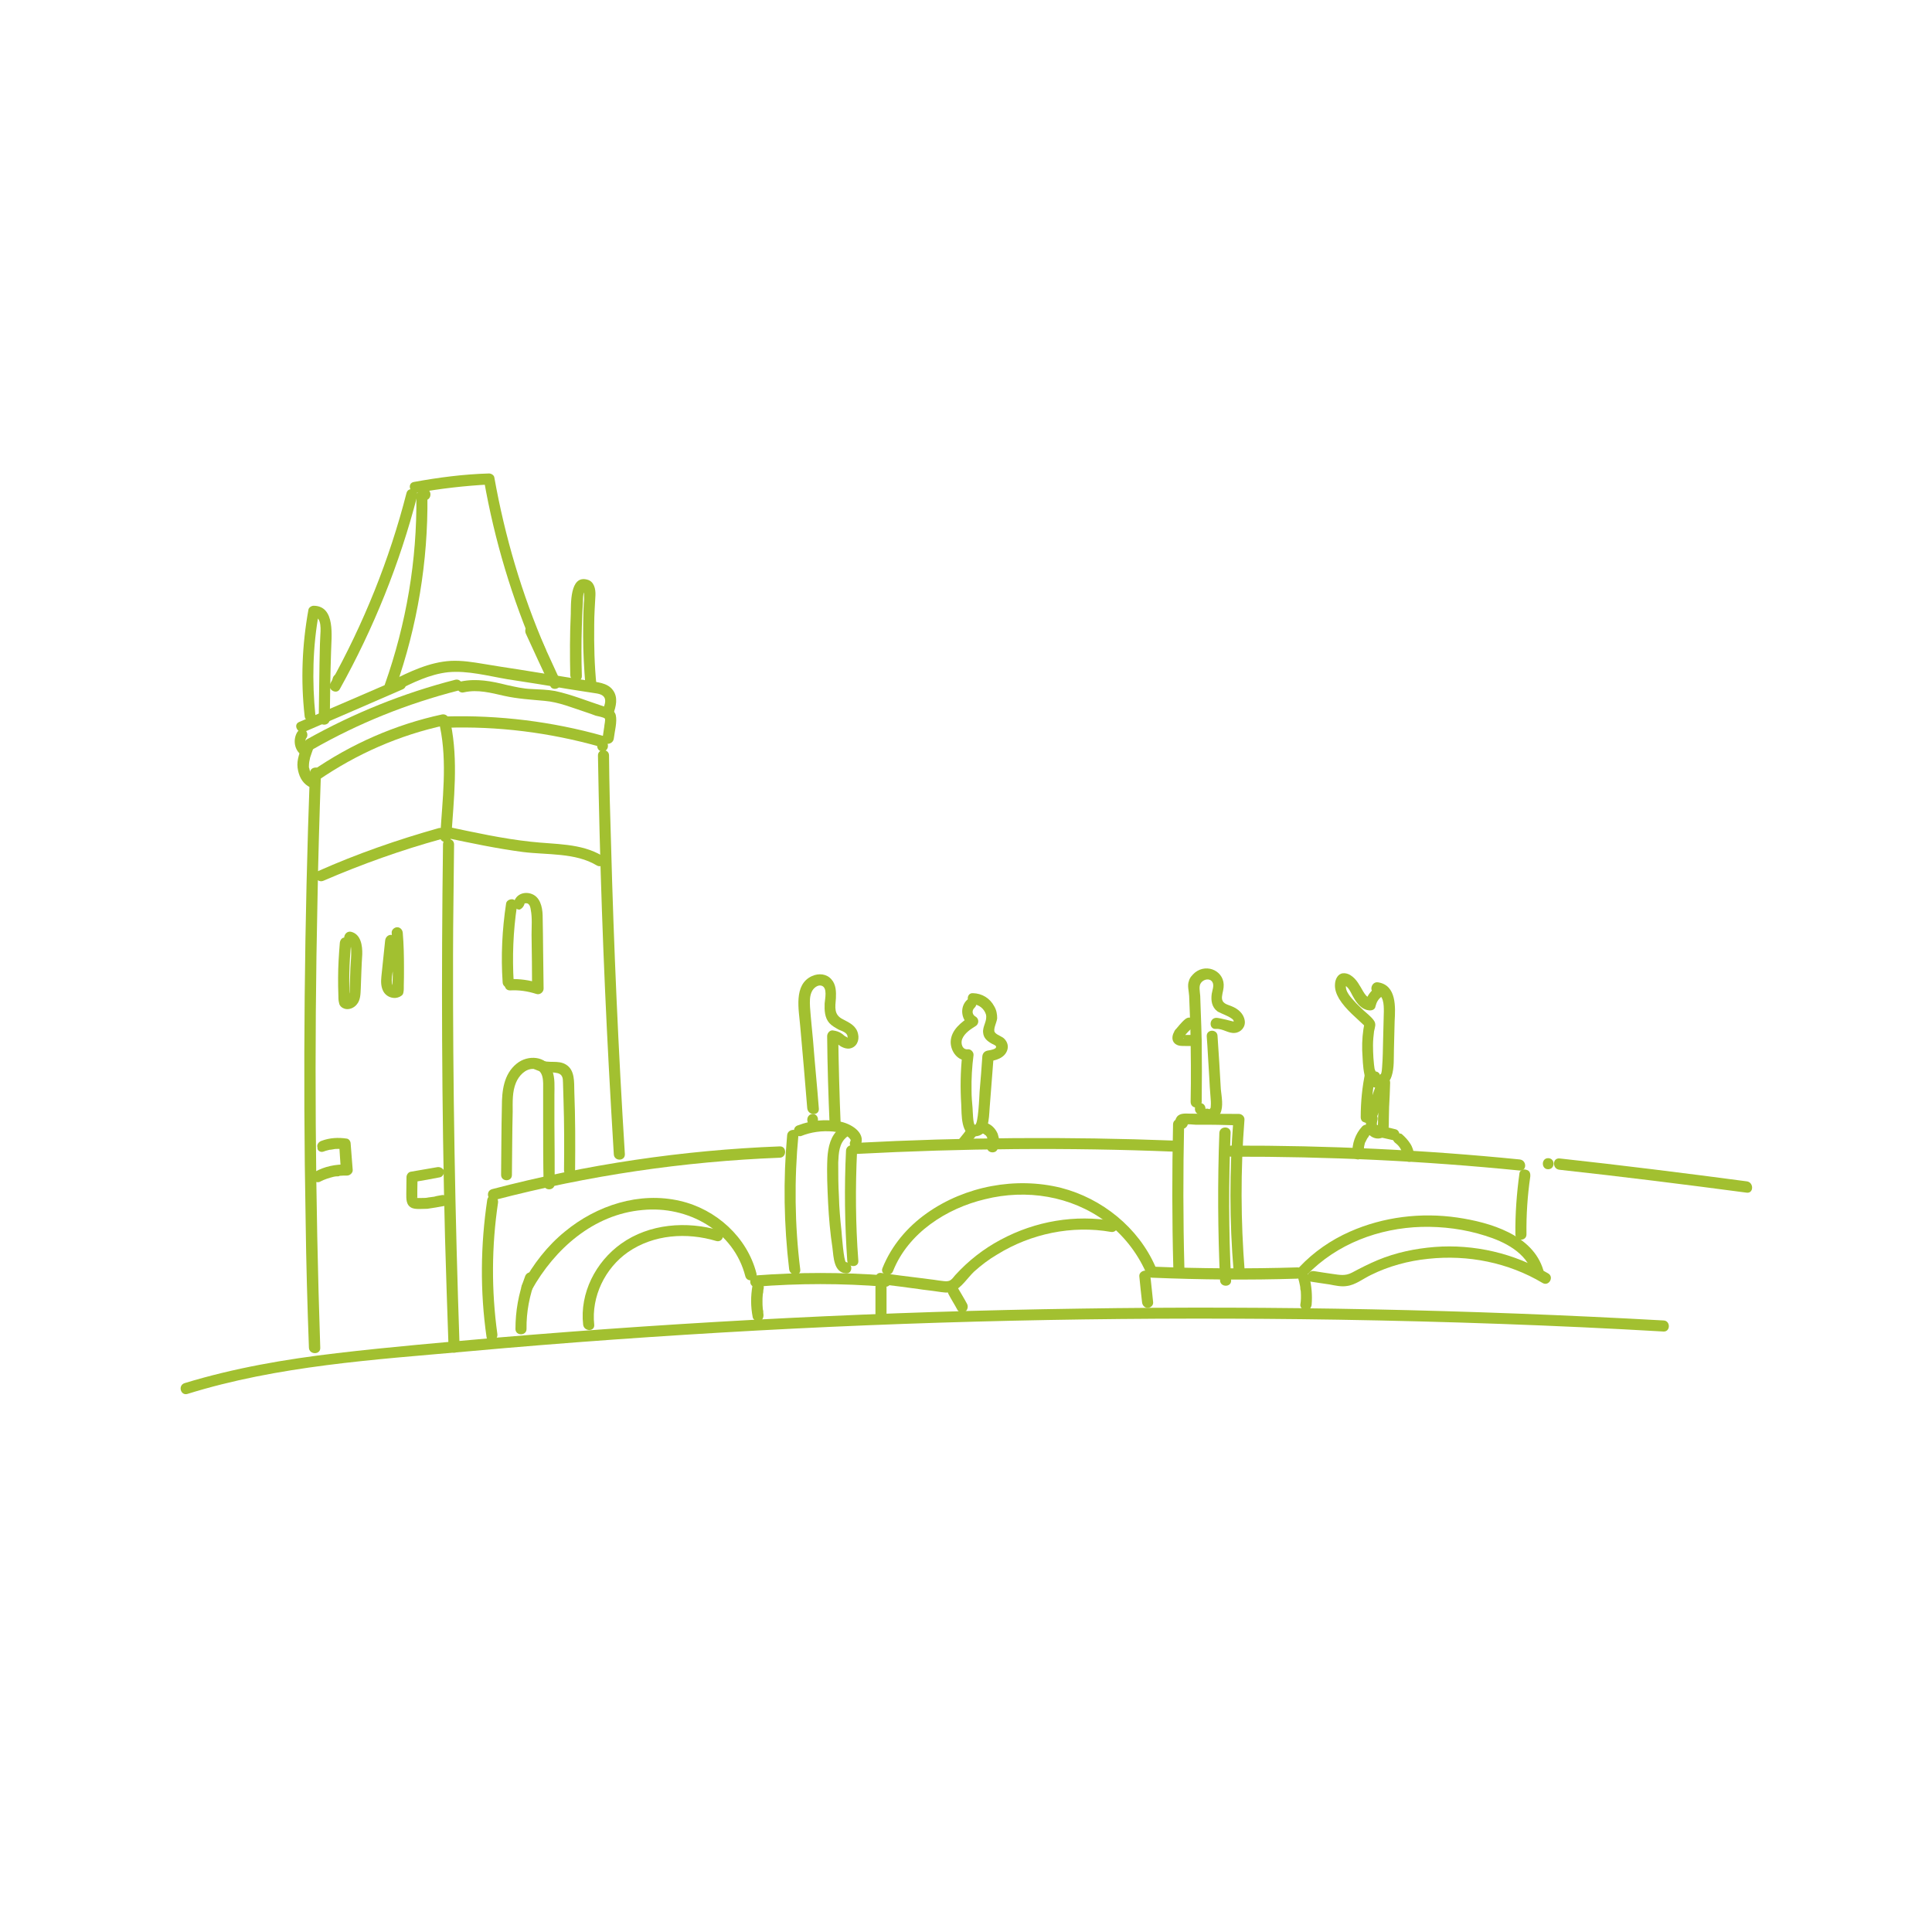 <svg xmlns="http://www.w3.org/2000/svg" xmlns:xlink="http://www.w3.org/1999/xlink" width="40" zoomAndPan="magnify" viewBox="0 0 30 30" height="40" preserveAspectRatio="xMidYMid meet" version="1.2"><defs><clipPath id="c14174b7ef"><path d="M 4 11 L 5 11 L 5 21.867 L 4 21.867 Z M 4 11 "/></clipPath><clipPath id="33970946d7"><path d="M 2.727 20 L 26 20 L 26 21.867 L 2.727 21.867 Z M 2.727 20 "/></clipPath><clipPath id="8d4bd94796"><path d="M 6 7.352 L 9 7.352 L 9 11 L 6 11 Z M 6 7.352 "/></clipPath><clipPath id="a3787cb83a"><path d="M 5 7.352 L 7 7.352 L 7 11 L 5 11 Z M 5 7.352 "/></clipPath><clipPath id="7084708e2b"><path d="M 6 7.352 L 7 7.352 L 7 8 L 6 8 Z M 6 7.352 "/></clipPath><clipPath id="9d6a015704"><path d="M 5 7.352 L 7 7.352 L 7 11 L 5 11 Z M 5 7.352 "/></clipPath><clipPath id="4e79c15f86"><path d="M 6 13 L 8 13 L 8 21.867 L 6 21.867 Z M 6 13 "/></clipPath><clipPath id="5380f3fdb9"><path d="M 24 17 L 27.402 17 L 27.402 19 L 24 19 Z M 24 17 "/></clipPath></defs><g id="3fac7ef142"><g clip-rule="nonzero" clip-path="url(#c14174b7ef)"><path style=" stroke:none;fill-rule:nonzero;fill:#a2c030;fill-opacity:1;" d="M 4.812 12 C 4.727 14.316 4.703 16.637 4.746 18.957 C 4.754 19.613 4.773 20.273 4.797 20.93 C 4.805 21.039 4.977 21.039 4.973 20.93 C 4.895 18.613 4.879 16.293 4.93 13.973 C 4.941 13.316 4.961 12.66 4.984 12 C 4.992 11.891 4.816 11.891 4.812 12 Z M 4.812 12 "/></g><g clip-rule="nonzero" clip-path="url(#33970946d7)"><path style=" stroke:none;fill-rule:nonzero;fill:#a2c030;fill-opacity:1;" d="M 2.91 21.645 C 4.316 21.207 5.809 21.113 7.266 20.984 C 8.766 20.848 10.266 20.742 11.762 20.66 C 14.766 20.496 17.773 20.445 20.777 20.492 C 22.465 20.52 24.152 20.578 25.832 20.676 C 25.941 20.68 25.941 20.508 25.832 20.504 C 22.816 20.336 19.793 20.273 16.773 20.32 C 13.75 20.363 10.73 20.516 7.723 20.77 C 6.895 20.844 6.059 20.914 5.23 21.012 C 4.434 21.105 3.637 21.242 2.867 21.477 C 2.758 21.512 2.805 21.676 2.91 21.645 Z M 2.91 21.645 "/></g><path style=" stroke:none;fill-rule:nonzero;fill:#a2c030;fill-opacity:1;" d="M 5.023 13.676 C 5.621 13.418 6.234 13.199 6.859 13.027 C 6.965 13 6.922 12.832 6.812 12.859 C 6.172 13.039 5.543 13.258 4.938 13.527 C 4.836 13.574 4.922 13.719 5.023 13.676 Z M 5.023 13.676 "/><path style=" stroke:none;fill-rule:nonzero;fill:#a2c030;fill-opacity:1;" d="M 6.898 13.004 C 7.305 13.09 7.711 13.176 8.121 13.23 C 8.496 13.277 8.934 13.238 9.266 13.438 C 9.363 13.496 9.449 13.344 9.352 13.289 C 9.02 13.09 8.617 13.113 8.242 13.07 C 7.805 13.023 7.367 12.926 6.941 12.836 C 6.836 12.816 6.793 12.984 6.898 13.004 Z M 6.898 13.004 "/><path style=" stroke:none;fill-rule:nonzero;fill:#a2c030;fill-opacity:1;" d="M 9.285 11.73 C 9.312 13.34 9.367 14.949 9.453 16.559 C 9.477 17.016 9.504 17.473 9.531 17.922 C 9.535 18.035 9.707 18.035 9.703 17.922 C 9.602 16.312 9.531 14.703 9.488 13.094 C 9.473 12.641 9.461 12.184 9.457 11.727 C 9.453 11.621 9.285 11.621 9.285 11.73 Z M 9.285 11.73 "/><path style=" stroke:none;fill-rule:nonzero;fill:#a2c030;fill-opacity:1;" d="M 4.934 12.121 C 5.535 11.707 6.203 11.414 6.91 11.262 C 7.023 11.238 6.973 11.074 6.863 11.094 C 6.141 11.25 5.453 11.551 4.844 11.973 C 4.754 12.035 4.844 12.184 4.934 12.121 Z M 4.934 12.121 "/><path style=" stroke:none;fill-rule:nonzero;fill:#a2c030;fill-opacity:1;" d="M 6.922 11.301 C 7.73 11.273 8.535 11.375 9.312 11.594 C 9.418 11.621 9.469 11.457 9.363 11.426 C 8.57 11.203 7.746 11.102 6.926 11.125 C 6.812 11.125 6.812 11.301 6.922 11.301 Z M 6.922 11.301 "/><path style=" stroke:none;fill-rule:nonzero;fill:#a2c030;fill-opacity:1;" d="M 9.355 11.668 C 9.469 11.668 9.469 11.496 9.355 11.496 C 9.246 11.496 9.246 11.668 9.355 11.668 Z M 9.355 11.668 "/><path style=" stroke:none;fill-rule:nonzero;fill:#a2c030;fill-opacity:1;" d="M 4.855 11.637 C 5.566 11.23 6.324 10.926 7.117 10.723 C 7.223 10.695 7.18 10.531 7.07 10.555 C 6.262 10.762 5.492 11.074 4.766 11.48 C 4.672 11.543 4.762 11.691 4.855 11.637 Z M 4.855 11.637 "/><path style=" stroke:none;fill-rule:nonzero;fill:#a2c030;fill-opacity:1;" d="M 7.207 10.75 C 7.418 10.703 7.621 10.758 7.828 10.805 C 8.039 10.852 8.242 10.863 8.457 10.883 C 8.68 10.902 8.891 10.992 9.098 11.059 C 9.152 11.078 9.203 11.094 9.25 11.113 C 9.281 11.121 9.371 11.137 9.391 11.156 C 9.406 11.176 9.383 11.254 9.383 11.285 C 9.371 11.348 9.367 11.406 9.355 11.469 C 9.344 11.578 9.516 11.578 9.531 11.469 C 9.543 11.363 9.586 11.211 9.562 11.105 C 9.539 11.016 9.453 10.996 9.375 10.969 C 9.125 10.887 8.875 10.785 8.621 10.73 C 8.496 10.707 8.379 10.707 8.254 10.699 C 8.121 10.695 7.996 10.664 7.871 10.637 C 7.637 10.578 7.402 10.531 7.156 10.582 C 7.051 10.613 7.098 10.781 7.207 10.75 Z M 7.207 10.75 "/><path style=" stroke:none;fill-rule:nonzero;fill:#a2c030;fill-opacity:1;" d="M 4.699 11.562 C 4.656 11.68 4.605 11.797 4.621 11.922 C 4.637 12.039 4.684 12.148 4.789 12.211 C 4.828 12.234 4.887 12.223 4.91 12.184 C 4.934 12.141 4.918 12.09 4.879 12.062 C 4.875 12.062 4.852 12.043 4.867 12.055 C 4.855 12.047 4.852 12.039 4.844 12.027 C 4.836 12.02 4.836 12.02 4.844 12.027 C 4.836 12.023 4.836 12.02 4.832 12.016 C 4.828 12.004 4.824 11.996 4.816 11.984 C 4.812 11.977 4.812 11.977 4.816 11.984 C 4.816 11.98 4.812 11.977 4.812 11.973 C 4.809 11.961 4.809 11.953 4.805 11.941 C 4.805 11.938 4.797 11.91 4.797 11.922 C 4.797 11.914 4.797 11.902 4.797 11.895 C 4.797 11.848 4.805 11.809 4.816 11.762 C 4.832 11.707 4.852 11.66 4.871 11.605 C 4.887 11.562 4.852 11.512 4.809 11.5 C 4.754 11.492 4.719 11.516 4.699 11.562 Z M 4.699 11.562 "/><g clip-rule="nonzero" clip-path="url(#8d4bd94796)"><path style=" stroke:none;fill-rule:nonzero;fill:#a2c030;fill-opacity:1;" d="M 8.473 10.078 C 8.102 9.223 7.84 8.332 7.676 7.414 C 7.672 7.379 7.629 7.352 7.594 7.352 C 7.199 7.363 6.812 7.414 6.426 7.484 C 6.316 7.504 6.363 7.672 6.477 7.652 C 6.844 7.586 7.219 7.543 7.598 7.523 C 7.57 7.504 7.543 7.48 7.516 7.461 C 7.68 8.395 7.953 9.301 8.328 10.164 C 8.367 10.27 8.516 10.18 8.473 10.078 Z M 8.473 10.078 "/></g><g clip-rule="nonzero" clip-path="url(#a3787cb83a)"><path style=" stroke:none;fill-rule:nonzero;fill:#a2c030;fill-opacity:1;" d="M 6.312 7.656 C 6.047 8.691 5.648 9.68 5.129 10.613 C 5.078 10.707 5.227 10.793 5.277 10.699 C 5.801 9.758 6.207 8.75 6.477 7.707 C 6.508 7.598 6.34 7.547 6.312 7.656 Z M 6.312 7.656 "/></g><g clip-rule="nonzero" clip-path="url(#7084708e2b)"><path style=" stroke:none;fill-rule:nonzero;fill:#a2c030;fill-opacity:1;" d="M 6.602 7.766 C 6.711 7.766 6.711 7.59 6.602 7.59 C 6.484 7.59 6.484 7.766 6.602 7.766 Z M 6.602 7.766 "/></g><g clip-rule="nonzero" clip-path="url(#9d6a015704)"><path style=" stroke:none;fill-rule:nonzero;fill:#a2c030;fill-opacity:1;" d="M 6.465 7.707 C 6.477 8.699 6.309 9.684 5.977 10.625 C 5.938 10.73 6.105 10.777 6.145 10.676 C 6.48 9.723 6.648 8.719 6.637 7.711 C 6.633 7.598 6.461 7.598 6.465 7.707 Z M 6.465 7.707 "/></g><path style=" stroke:none;fill-rule:nonzero;fill:#a2c030;fill-opacity:1;" d="M 4.73 11.363 C 5.242 11.141 5.746 10.926 6.254 10.703 C 6.355 10.66 6.27 10.512 6.168 10.555 C 5.66 10.777 5.152 10.992 4.645 11.211 C 4.543 11.254 4.629 11.406 4.73 11.363 Z M 4.73 11.363 "/><path style=" stroke:none;fill-rule:nonzero;fill:#a2c030;fill-opacity:1;" d="M 6.152 10.73 C 6.406 10.602 6.672 10.469 6.961 10.438 C 7.262 10.41 7.578 10.496 7.879 10.547 C 8.184 10.594 8.488 10.641 8.797 10.695 C 8.938 10.719 9.082 10.738 9.227 10.762 C 9.285 10.77 9.367 10.781 9.391 10.844 C 9.414 10.906 9.371 10.988 9.352 11.043 C 9.312 11.148 9.477 11.195 9.52 11.094 C 9.566 10.973 9.602 10.828 9.516 10.715 C 9.43 10.598 9.266 10.594 9.137 10.57 C 8.777 10.512 8.41 10.453 8.051 10.395 C 7.867 10.367 7.691 10.34 7.508 10.309 C 7.34 10.281 7.172 10.254 7 10.262 C 6.668 10.281 6.359 10.43 6.066 10.578 C 5.965 10.637 6.051 10.785 6.152 10.73 Z M 6.152 10.73 "/><path style=" stroke:none;fill-rule:nonzero;fill:#a2c030;fill-opacity:1;" d="M 9.035 10.496 C 9.027 10.242 9.027 9.988 9.035 9.727 C 9.039 9.605 9.043 9.484 9.051 9.359 C 9.055 9.309 9.051 9.262 9.062 9.215 C 9.07 9.199 9.078 9.188 9.082 9.172 C 9.098 9.16 9.094 9.16 9.07 9.16 C 9.074 9.168 9.074 9.176 9.074 9.18 C 9.062 9.219 9.074 9.281 9.07 9.32 C 9.062 9.387 9.062 9.449 9.059 9.516 C 9.055 9.637 9.055 9.762 9.055 9.883 C 9.055 10.137 9.07 10.387 9.09 10.641 C 9.098 10.75 9.27 10.75 9.262 10.641 C 9.23 10.328 9.223 10.016 9.227 9.699 C 9.227 9.547 9.238 9.398 9.246 9.242 C 9.25 9.148 9.227 9.027 9.117 9 C 8.844 8.926 8.867 9.391 8.863 9.535 C 8.848 9.852 8.848 10.172 8.855 10.488 C 8.867 10.605 9.039 10.605 9.035 10.496 Z M 9.035 10.496 "/><path style=" stroke:none;fill-rule:nonzero;fill:#a2c030;fill-opacity:1;" d="M 8.164 9.836 C 8.289 10.109 8.414 10.383 8.547 10.656 C 8.562 10.699 8.625 10.707 8.664 10.684 C 8.707 10.66 8.715 10.605 8.695 10.562 C 8.57 10.289 8.445 10.016 8.316 9.742 C 8.297 9.699 8.234 9.691 8.195 9.715 C 8.156 9.742 8.148 9.797 8.164 9.836 Z M 8.164 9.836 "/><path style=" stroke:none;fill-rule:nonzero;fill:#a2c030;fill-opacity:1;" d="M 4.898 11.113 C 4.844 10.578 4.855 10.039 4.953 9.512 C 4.922 9.531 4.895 9.555 4.871 9.574 C 5.004 9.578 4.977 9.801 4.973 9.887 C 4.965 10.031 4.965 10.172 4.961 10.312 C 4.957 10.598 4.953 10.887 4.949 11.168 C 4.949 11.281 5.117 11.281 5.121 11.168 C 5.125 10.82 5.129 10.469 5.141 10.117 C 5.145 9.891 5.215 9.41 4.871 9.406 C 4.836 9.406 4.793 9.434 4.789 9.469 C 4.691 10.012 4.668 10.562 4.73 11.117 C 4.734 11.223 4.91 11.223 4.898 11.113 Z M 4.898 11.113 "/><path style=" stroke:none;fill-rule:nonzero;fill:#a2c030;fill-opacity:1;" d="M 5.246 10.641 C 5.355 10.641 5.355 10.469 5.246 10.469 C 5.137 10.469 5.137 10.641 5.246 10.641 Z M 5.246 10.641 "/><path style=" stroke:none;fill-rule:nonzero;fill:#a2c030;fill-opacity:1;" d="M 4.617 11.367 C 4.551 11.473 4.566 11.621 4.656 11.703 C 4.688 11.734 4.746 11.734 4.773 11.703 C 4.805 11.668 4.809 11.617 4.773 11.582 C 4.77 11.578 4.762 11.566 4.754 11.562 C 4.762 11.566 4.766 11.574 4.77 11.582 C 4.762 11.566 4.754 11.559 4.746 11.543 C 4.75 11.551 4.75 11.559 4.754 11.562 C 4.75 11.551 4.746 11.531 4.742 11.512 C 4.742 11.52 4.742 11.523 4.746 11.535 C 4.746 11.52 4.746 11.5 4.746 11.488 C 4.746 11.496 4.746 11.5 4.742 11.512 C 4.742 11.496 4.746 11.477 4.754 11.461 C 4.75 11.469 4.75 11.477 4.746 11.48 C 4.75 11.473 4.754 11.461 4.762 11.453 C 4.785 11.414 4.77 11.355 4.73 11.332 C 4.691 11.312 4.645 11.328 4.617 11.367 Z M 4.617 11.367 "/><g clip-rule="nonzero" clip-path="url(#4e79c15f86)"><path style=" stroke:none;fill-rule:nonzero;fill:#a2c030;fill-opacity:1;" d="M 6.879 13.109 C 6.852 15.141 6.859 17.172 6.91 19.207 C 6.926 19.777 6.945 20.348 6.965 20.922 C 6.969 21.031 7.145 21.031 7.137 20.922 C 7.066 18.887 7.031 16.855 7.035 14.828 C 7.035 14.258 7.047 13.688 7.051 13.113 C 7.051 13 6.879 13 6.879 13.109 Z M 6.879 13.109 "/></g><path style=" stroke:none;fill-rule:nonzero;fill:#a2c030;fill-opacity:1;" d="M 5.277 14.637 C 5.262 14.82 5.25 15.004 5.25 15.18 C 5.25 15.27 5.25 15.359 5.254 15.449 C 5.254 15.492 5.254 15.535 5.266 15.578 C 5.273 15.621 5.312 15.652 5.352 15.664 C 5.418 15.684 5.496 15.652 5.539 15.598 C 5.598 15.531 5.598 15.434 5.602 15.352 C 5.609 15.176 5.613 14.996 5.625 14.82 C 5.629 14.684 5.605 14.508 5.453 14.469 C 5.348 14.445 5.297 14.609 5.402 14.637 C 5.445 14.648 5.453 14.715 5.453 14.754 C 5.457 14.844 5.445 14.941 5.441 15.031 C 5.438 15.133 5.434 15.238 5.43 15.34 C 5.43 15.383 5.434 15.434 5.414 15.477 C 5.41 15.492 5.402 15.496 5.395 15.508 C 5.391 15.512 5.41 15.516 5.391 15.508 C 5.402 15.531 5.418 15.555 5.434 15.578 C 5.414 15.266 5.422 14.953 5.453 14.648 C 5.457 14.598 5.41 14.559 5.367 14.559 C 5.312 14.551 5.285 14.59 5.277 14.637 Z M 5.277 14.637 "/><path style=" stroke:none;fill-rule:nonzero;fill:#a2c030;fill-opacity:1;" d="M 5.98 14.609 C 5.961 14.797 5.941 14.977 5.922 15.164 C 5.914 15.246 5.914 15.328 5.957 15.402 C 5.996 15.465 6.066 15.5 6.141 15.496 C 6.184 15.492 6.23 15.473 6.254 15.441 C 6.273 15.402 6.27 15.348 6.27 15.305 C 6.273 15.215 6.273 15.129 6.273 15.035 C 6.273 14.852 6.27 14.668 6.254 14.484 C 6.25 14.438 6.215 14.398 6.168 14.398 C 6.125 14.398 6.078 14.438 6.082 14.484 C 6.105 14.785 6.105 15.09 6.09 15.391 C 6.105 15.367 6.121 15.344 6.133 15.32 C 6.109 15.332 6.09 15.301 6.086 15.27 C 6.078 15.203 6.09 15.129 6.102 15.066 C 6.113 14.91 6.133 14.758 6.148 14.605 C 6.152 14.555 6.105 14.516 6.062 14.516 C 6.016 14.523 5.984 14.559 5.98 14.609 Z M 5.98 14.609 "/><path style=" stroke:none;fill-rule:nonzero;fill:#a2c030;fill-opacity:1;" d="M 7.859 14.027 C 7.797 14.438 7.777 14.844 7.805 15.254 C 7.809 15.363 7.984 15.363 7.977 15.254 C 7.953 14.859 7.969 14.461 8.027 14.07 C 8.031 14.023 8.016 13.98 7.965 13.965 C 7.926 13.957 7.867 13.98 7.859 14.027 Z M 7.859 14.027 "/><path style=" stroke:none;fill-rule:nonzero;fill:#a2c030;fill-opacity:1;" d="M 8.148 14.023 C 8.141 14.043 8.141 14.023 8.156 14.027 C 8.172 14.027 8.18 14.023 8.195 14.031 C 8.227 14.047 8.238 14.094 8.242 14.129 C 8.266 14.254 8.254 14.387 8.254 14.516 C 8.258 14.797 8.262 15.07 8.262 15.348 C 8.301 15.32 8.332 15.289 8.371 15.266 C 8.223 15.219 8.074 15.199 7.922 15.203 C 7.809 15.207 7.809 15.383 7.922 15.379 C 8.059 15.371 8.195 15.391 8.328 15.434 C 8.383 15.453 8.441 15.406 8.441 15.352 C 8.434 14.973 8.434 14.59 8.426 14.211 C 8.422 14.082 8.387 13.918 8.238 13.875 C 8.113 13.84 7.992 13.906 7.977 14.035 C 7.973 14.086 8.023 14.125 8.066 14.125 C 8.109 14.109 8.137 14.07 8.148 14.023 Z M 8.148 14.023 "/><path style=" stroke:none;fill-rule:nonzero;fill:#a2c030;fill-opacity:1;" d="M 6.832 11.285 C 6.949 11.844 6.867 12.43 6.836 12.988 C 6.824 13.102 7 13.102 7.008 12.988 C 7.047 12.41 7.117 11.812 7 11.238 C 6.973 11.133 6.805 11.18 6.832 11.285 Z M 6.832 11.285 "/><path style=" stroke:none;fill-rule:nonzero;fill:#a2c030;fill-opacity:1;" d="M 7.684 18.633 C 9.133 18.254 10.617 18.035 12.109 17.977 C 12.219 17.973 12.219 17.797 12.109 17.801 C 10.602 17.859 9.102 18.082 7.641 18.465 C 7.531 18.496 7.574 18.664 7.684 18.633 Z M 7.684 18.633 "/><path style=" stroke:none;fill-rule:nonzero;fill:#a2c030;fill-opacity:1;" d="M 13.305 17.918 C 14.941 17.832 16.59 17.816 18.23 17.883 C 18.34 17.891 18.34 17.715 18.23 17.711 C 16.586 17.648 14.941 17.66 13.305 17.746 C 13.195 17.754 13.195 17.922 13.305 17.918 Z M 13.305 17.918 "/><path style=" stroke:none;fill-rule:nonzero;fill:#a2c030;fill-opacity:1;" d="M 19.117 17.961 C 20.617 17.957 22.109 18.027 23.598 18.176 C 23.711 18.188 23.711 18.016 23.598 18.004 C 22.109 17.855 20.617 17.785 19.117 17.789 C 19.008 17.793 19.008 17.961 19.117 17.961 Z M 19.117 17.961 "/><path style=" stroke:none;fill-rule:nonzero;fill:#a2c030;fill-opacity:1;" d="M 24.039 18.156 C 24.152 18.156 24.152 17.984 24.039 17.984 C 23.93 17.984 23.93 18.156 24.039 18.156 Z M 24.039 18.156 "/><g clip-rule="nonzero" clip-path="url(#5380f3fdb9)"><path style=" stroke:none;fill-rule:nonzero;fill:#a2c030;fill-opacity:1;" d="M 24.215 18.164 C 25.184 18.27 26.152 18.391 27.125 18.52 C 27.234 18.531 27.234 18.359 27.125 18.344 C 26.152 18.215 25.184 18.094 24.215 17.988 C 24.102 17.98 24.102 18.152 24.215 18.164 Z M 24.215 18.164 "/></g><path style=" stroke:none;fill-rule:nonzero;fill:#a2c030;fill-opacity:1;" d="M 12.223 17.625 C 12.16 18.32 12.172 19.02 12.254 19.711 C 12.27 19.82 12.441 19.82 12.426 19.711 C 12.34 19.02 12.332 18.316 12.398 17.625 C 12.406 17.516 12.234 17.52 12.223 17.625 Z M 12.223 17.625 "/><path style=" stroke:none;fill-rule:nonzero;fill:#a2c030;fill-opacity:1;" d="M 13.137 17.863 C 13.109 18.438 13.117 19.004 13.156 19.574 C 13.164 19.688 13.34 19.688 13.328 19.574 C 13.285 19.008 13.281 18.438 13.309 17.863 C 13.316 17.754 13.148 17.754 13.137 17.863 Z M 13.137 17.863 "/><path style=" stroke:none;fill-rule:nonzero;fill:#a2c030;fill-opacity:1;" d="M 12.438 17.641 C 12.594 17.578 12.762 17.555 12.934 17.57 C 13.004 17.578 13.074 17.59 13.137 17.629 C 13.156 17.645 13.18 17.66 13.195 17.68 C 13.215 17.703 13.211 17.707 13.199 17.734 C 13.184 17.777 13.219 17.832 13.262 17.84 C 13.309 17.855 13.352 17.828 13.367 17.777 C 13.445 17.578 13.199 17.441 13.035 17.414 C 12.82 17.375 12.598 17.395 12.395 17.473 C 12.348 17.484 12.32 17.527 12.332 17.578 C 12.344 17.621 12.395 17.652 12.438 17.641 Z M 12.438 17.641 "/><path style=" stroke:none;fill-rule:nonzero;fill:#a2c030;fill-opacity:1;" d="M 13.031 17.527 C 12.898 17.633 12.859 17.809 12.848 17.977 C 12.836 18.211 12.848 18.445 12.859 18.684 C 12.871 18.914 12.891 19.145 12.926 19.375 C 12.945 19.523 12.945 19.758 13.137 19.773 C 13.246 19.781 13.246 19.609 13.137 19.598 C 13.102 19.594 13.07 19.16 13.066 19.109 C 13.047 18.93 13.031 18.758 13.027 18.582 C 13.016 18.402 13.016 18.23 13.016 18.051 C 13.023 17.91 13.027 17.75 13.152 17.652 C 13.242 17.582 13.117 17.461 13.031 17.527 Z M 13.031 17.527 "/><path style=" stroke:none;fill-rule:nonzero;fill:#a2c030;fill-opacity:1;" d="M 12.617 17.473 C 12.73 17.473 12.73 17.297 12.617 17.297 C 12.508 17.305 12.508 17.473 12.617 17.473 Z M 12.617 17.473 "/><path style=" stroke:none;fill-rule:nonzero;fill:#a2c030;fill-opacity:1;" d="M 12.715 17.215 C 12.688 16.859 12.652 16.512 12.625 16.156 C 12.609 15.98 12.59 15.809 12.578 15.637 C 12.574 15.555 12.57 15.465 12.609 15.391 C 12.633 15.344 12.695 15.289 12.754 15.305 C 12.855 15.332 12.809 15.512 12.805 15.582 C 12.801 15.688 12.805 15.805 12.879 15.887 C 12.918 15.93 12.969 15.957 13.023 15.988 C 13.066 16.008 13.156 16.031 13.16 16.094 C 13.164 16.133 13.16 16.105 13.137 16.098 C 13.117 16.09 13.098 16.07 13.078 16.055 C 13.031 16.02 12.988 16.008 12.93 16 C 12.883 15.996 12.844 16.043 12.844 16.09 C 12.848 16.555 12.863 17.02 12.883 17.484 C 12.887 17.598 13.059 17.598 13.055 17.484 C 13.035 17.02 13.023 16.555 13.016 16.09 C 12.988 16.117 12.961 16.145 12.93 16.176 C 12.98 16.18 13.023 16.23 13.059 16.25 C 13.102 16.273 13.148 16.289 13.195 16.281 C 13.301 16.262 13.348 16.156 13.324 16.055 C 13.297 15.93 13.195 15.883 13.09 15.828 C 12.945 15.758 12.969 15.641 12.98 15.5 C 12.984 15.402 12.984 15.289 12.91 15.207 C 12.836 15.121 12.715 15.109 12.609 15.156 C 12.316 15.289 12.406 15.684 12.426 15.938 C 12.465 16.363 12.5 16.785 12.535 17.211 C 12.551 17.328 12.723 17.328 12.715 17.215 Z M 12.715 17.215 "/><path style=" stroke:none;fill-rule:nonzero;fill:#a2c030;fill-opacity:1;" d="M 8.254 20.035 C 8.613 19.391 9.219 18.855 9.977 18.789 C 10.68 18.719 11.395 19.113 11.574 19.82 C 11.605 19.926 11.77 19.883 11.746 19.773 C 11.602 19.211 11.121 18.777 10.562 18.648 C 9.93 18.5 9.266 18.715 8.77 19.125 C 8.496 19.348 8.277 19.633 8.109 19.945 C 8.051 20.047 8.199 20.133 8.254 20.035 Z M 8.254 20.035 "/><path style=" stroke:none;fill-rule:nonzero;fill:#a2c030;fill-opacity:1;" d="M 11.73 19.98 C 12.402 19.926 13.074 19.926 13.746 19.98 C 13.859 19.988 13.859 19.816 13.746 19.805 C 13.074 19.754 12.402 19.754 11.73 19.805 C 11.625 19.816 11.621 19.988 11.73 19.98 Z M 11.73 19.98 "/><path style=" stroke:none;fill-rule:nonzero;fill:#a2c030;fill-opacity:1;" d="M 11.168 19.105 C 10.664 18.957 10.082 19 9.645 19.312 C 9.25 19.594 9 20.078 9.055 20.57 C 9.07 20.68 9.238 20.68 9.227 20.57 C 9.18 20.133 9.395 19.691 9.754 19.441 C 10.152 19.168 10.664 19.133 11.121 19.27 C 11.23 19.301 11.273 19.137 11.168 19.105 Z M 11.168 19.105 "/><path style=" stroke:none;fill-rule:nonzero;fill:#a2c030;fill-opacity:1;" d="M 8.152 19.824 C 8.051 20.086 8.004 20.363 8.004 20.637 C 8.004 20.746 8.176 20.746 8.176 20.637 C 8.172 20.371 8.223 20.113 8.316 19.867 C 8.332 19.824 8.297 19.773 8.254 19.762 C 8.207 19.746 8.164 19.781 8.152 19.824 Z M 8.152 19.824 "/><path style=" stroke:none;fill-rule:nonzero;fill:#a2c030;fill-opacity:1;" d="M 7.566 18.629 C 7.461 19.336 7.453 20.051 7.555 20.762 C 7.57 20.871 7.738 20.824 7.723 20.715 C 7.629 20.035 7.633 19.348 7.734 18.672 C 7.746 18.566 7.586 18.52 7.566 18.629 Z M 7.566 18.629 "/><path style=" stroke:none;fill-rule:nonzero;fill:#a2c030;fill-opacity:1;" d="M 7.949 18.246 C 7.953 17.918 7.953 17.586 7.961 17.262 C 7.961 17.109 7.953 16.953 8.012 16.812 C 8.055 16.707 8.156 16.594 8.281 16.598 C 8.453 16.605 8.434 16.805 8.434 16.922 C 8.434 17.082 8.434 17.242 8.434 17.398 C 8.434 17.727 8.434 18.059 8.441 18.383 C 8.441 18.496 8.613 18.496 8.613 18.383 C 8.613 18.07 8.613 17.766 8.609 17.453 C 8.609 17.297 8.609 17.148 8.609 16.996 C 8.609 16.875 8.621 16.738 8.574 16.621 C 8.484 16.391 8.195 16.375 8.023 16.516 C 7.82 16.68 7.793 16.941 7.793 17.184 C 7.785 17.535 7.785 17.891 7.781 18.238 C 7.777 18.355 7.949 18.355 7.949 18.246 Z M 7.949 18.246 "/><path style=" stroke:none;fill-rule:nonzero;fill:#a2c030;fill-opacity:1;" d="M 8.305 16.605 C 8.422 16.664 8.539 16.637 8.66 16.664 C 8.734 16.684 8.742 16.742 8.742 16.809 C 8.746 16.898 8.746 16.984 8.75 17.078 C 8.762 17.441 8.762 17.809 8.758 18.172 C 8.758 18.281 8.926 18.281 8.93 18.172 C 8.934 17.766 8.934 17.355 8.918 16.949 C 8.914 16.805 8.93 16.617 8.789 16.531 C 8.664 16.453 8.516 16.52 8.395 16.457 C 8.289 16.41 8.203 16.555 8.305 16.605 Z M 8.305 16.605 "/><path style=" stroke:none;fill-rule:nonzero;fill:#a2c030;fill-opacity:1;" d="M 5.02 17.883 C 5.043 17.875 5.074 17.863 5.098 17.859 C 5.109 17.855 5.125 17.852 5.141 17.852 C 5.145 17.852 5.148 17.852 5.16 17.848 C 5.164 17.848 5.164 17.848 5.168 17.848 C 5.164 17.848 5.164 17.848 5.168 17.848 C 5.199 17.84 5.223 17.84 5.25 17.84 C 5.266 17.84 5.277 17.84 5.293 17.84 C 5.297 17.84 5.309 17.84 5.312 17.84 C 5.34 17.848 5.297 17.836 5.328 17.84 C 5.309 17.812 5.285 17.785 5.266 17.758 C 5.273 17.895 5.285 18.035 5.293 18.168 C 5.32 18.141 5.352 18.109 5.379 18.082 C 5.207 18.078 5.039 18.113 4.891 18.195 C 4.852 18.215 4.832 18.277 4.859 18.316 C 4.887 18.355 4.938 18.371 4.98 18.344 C 5.043 18.312 5.102 18.293 5.18 18.273 C 5.199 18.27 5.211 18.266 5.23 18.266 C 5.234 18.266 5.242 18.266 5.246 18.266 C 5.242 18.266 5.242 18.266 5.246 18.266 C 5.254 18.266 5.266 18.266 5.273 18.258 C 5.312 18.254 5.352 18.254 5.391 18.254 C 5.434 18.254 5.48 18.211 5.477 18.168 C 5.465 18.035 5.457 17.895 5.445 17.758 C 5.445 17.727 5.422 17.684 5.383 17.68 C 5.25 17.66 5.117 17.668 4.992 17.715 C 4.949 17.73 4.914 17.773 4.93 17.82 C 4.922 17.863 4.973 17.898 5.02 17.883 Z M 5.02 17.883 "/><path style=" stroke:none;fill-rule:nonzero;fill:#a2c030;fill-opacity:1;" d="M 6.781 18.125 C 6.648 18.148 6.512 18.172 6.375 18.195 C 6.336 18.203 6.312 18.246 6.312 18.277 C 6.312 18.359 6.309 18.445 6.309 18.527 C 6.309 18.613 6.301 18.715 6.398 18.758 C 6.438 18.773 6.48 18.773 6.52 18.773 C 6.559 18.773 6.602 18.77 6.637 18.77 C 6.727 18.758 6.812 18.742 6.895 18.727 C 6.938 18.715 6.965 18.664 6.957 18.621 C 6.941 18.574 6.898 18.547 6.852 18.559 C 6.816 18.566 6.781 18.57 6.742 18.582 C 6.707 18.586 6.688 18.59 6.652 18.594 C 6.617 18.602 6.586 18.602 6.551 18.602 C 6.531 18.602 6.512 18.602 6.496 18.602 C 6.488 18.602 6.48 18.602 6.477 18.602 C 6.469 18.602 6.469 18.602 6.465 18.602 C 6.477 18.602 6.477 18.602 6.469 18.602 C 6.465 18.602 6.465 18.602 6.461 18.594 C 6.465 18.594 6.465 18.594 6.469 18.602 C 6.469 18.602 6.488 18.621 6.48 18.605 C 6.488 18.621 6.484 18.609 6.48 18.602 C 6.48 18.609 6.48 18.609 6.48 18.602 C 6.48 18.566 6.48 18.531 6.48 18.496 C 6.48 18.422 6.484 18.344 6.484 18.273 C 6.465 18.301 6.441 18.332 6.422 18.355 C 6.559 18.332 6.691 18.309 6.832 18.281 C 6.875 18.273 6.902 18.219 6.895 18.176 C 6.875 18.141 6.832 18.113 6.781 18.125 Z M 6.781 18.125 "/><path style=" stroke:none;fill-rule:nonzero;fill:#a2c030;fill-opacity:1;" d="M 13.867 19.738 C 14.102 19.145 14.699 18.762 15.297 18.621 C 15.938 18.461 16.629 18.57 17.164 18.965 C 17.438 19.172 17.652 19.441 17.793 19.754 C 17.836 19.855 17.984 19.766 17.941 19.668 C 17.676 19.062 17.113 18.609 16.477 18.445 C 15.773 18.27 14.988 18.418 14.395 18.836 C 14.09 19.051 13.844 19.34 13.703 19.691 C 13.66 19.793 13.828 19.84 13.867 19.738 Z M 13.867 19.738 "/><path style=" stroke:none;fill-rule:nonzero;fill:#a2c030;fill-opacity:1;" d="M 17.887 19.84 C 18.641 19.871 19.391 19.879 20.145 19.855 C 20.254 19.848 20.254 19.676 20.145 19.68 C 19.391 19.703 18.641 19.699 17.887 19.668 C 17.777 19.66 17.777 19.836 17.887 19.84 Z M 17.887 19.84 "/><path style=" stroke:none;fill-rule:nonzero;fill:#a2c030;fill-opacity:1;" d="M 20.293 19.797 C 20.762 19.312 21.414 19.07 22.074 19.051 C 22.406 19.043 22.742 19.086 23.062 19.188 C 23.363 19.281 23.699 19.449 23.797 19.773 C 23.828 19.879 23.992 19.836 23.965 19.723 C 23.801 19.172 23.133 18.98 22.629 18.906 C 22.066 18.824 21.48 18.895 20.961 19.125 C 20.668 19.254 20.398 19.441 20.18 19.672 C 20.098 19.754 20.219 19.871 20.293 19.797 Z M 20.293 19.797 "/><path style=" stroke:none;fill-rule:nonzero;fill:#a2c030;fill-opacity:1;" d="M 13.68 19.941 C 13.871 19.965 14.07 19.988 14.262 20.016 C 14.355 20.031 14.453 20.039 14.555 20.055 C 14.637 20.066 14.719 20.086 14.801 20.051 C 14.93 19.996 15.023 19.844 15.125 19.746 C 15.234 19.648 15.355 19.555 15.484 19.48 C 16.008 19.156 16.645 19.023 17.25 19.129 C 17.359 19.148 17.402 18.98 17.297 18.961 C 16.695 18.855 16.078 18.961 15.539 19.25 C 15.273 19.391 15.035 19.578 14.832 19.801 C 14.809 19.828 14.781 19.871 14.742 19.887 C 14.695 19.906 14.621 19.887 14.574 19.883 C 14.477 19.867 14.383 19.859 14.281 19.844 C 14.078 19.82 13.875 19.793 13.68 19.766 C 13.57 19.754 13.574 19.926 13.68 19.941 Z M 13.68 19.941 "/><path style=" stroke:none;fill-rule:nonzero;fill:#a2c030;fill-opacity:1;" d="M 13.594 19.988 C 13.594 20.121 13.594 20.262 13.594 20.395 C 13.594 20.441 13.633 20.484 13.68 20.484 C 13.727 20.484 13.766 20.445 13.766 20.395 C 13.766 20.262 13.766 20.121 13.766 19.988 C 13.766 19.945 13.727 19.902 13.68 19.902 C 13.633 19.902 13.594 19.941 13.594 19.988 Z M 13.594 19.988 "/><path style=" stroke:none;fill-rule:nonzero;fill:#a2c030;fill-opacity:1;" d="M 14.73 20.098 C 14.773 20.18 14.824 20.258 14.867 20.34 C 14.891 20.379 14.941 20.395 14.988 20.367 C 15.023 20.344 15.039 20.289 15.016 20.246 C 14.973 20.164 14.926 20.09 14.879 20.008 C 14.855 19.969 14.805 19.949 14.762 19.98 C 14.723 20.008 14.707 20.059 14.73 20.098 Z M 14.73 20.098 "/><path style=" stroke:none;fill-rule:nonzero;fill:#a2c030;fill-opacity:1;" d="M 11.684 19.965 C 11.656 20.129 11.656 20.289 11.688 20.453 C 11.695 20.496 11.754 20.527 11.793 20.516 C 11.84 20.504 11.859 20.457 11.855 20.41 C 11.855 20.402 11.852 20.391 11.852 20.387 C 11.852 20.379 11.852 20.379 11.852 20.383 C 11.852 20.379 11.852 20.371 11.852 20.367 C 11.852 20.348 11.844 20.336 11.844 20.316 C 11.84 20.281 11.84 20.242 11.84 20.211 C 11.84 20.176 11.84 20.141 11.844 20.109 C 11.844 20.09 11.852 20.074 11.852 20.055 C 11.852 20.047 11.852 20.035 11.855 20.027 C 11.855 20.023 11.855 20.023 11.855 20.027 C 11.855 20.023 11.855 20.016 11.859 20.008 C 11.863 19.965 11.852 19.91 11.797 19.902 C 11.746 19.891 11.688 19.918 11.684 19.965 Z M 11.684 19.965 "/><path style=" stroke:none;fill-rule:nonzero;fill:#a2c030;fill-opacity:1;" d="M 17.691 19.816 C 17.703 19.949 17.719 20.09 17.734 20.223 C 17.738 20.266 17.773 20.309 17.82 20.309 C 17.863 20.309 17.91 20.273 17.906 20.223 C 17.891 20.09 17.879 19.949 17.863 19.816 C 17.859 19.773 17.824 19.73 17.777 19.73 C 17.734 19.734 17.688 19.766 17.691 19.816 Z M 17.691 19.816 "/><path style=" stroke:none;fill-rule:nonzero;fill:#a2c030;fill-opacity:1;" d="M 20.164 19.871 C 20.176 19.906 20.18 19.941 20.188 19.973 C 20.188 19.984 20.191 19.988 20.191 19.996 C 20.191 20.004 20.191 20.008 20.191 20.012 C 20.191 20.004 20.191 20.004 20.191 20.008 C 20.191 20.027 20.199 20.039 20.199 20.059 C 20.203 20.129 20.203 20.195 20.191 20.262 C 20.188 20.305 20.238 20.348 20.281 20.348 C 20.332 20.348 20.359 20.309 20.367 20.262 C 20.379 20.117 20.367 19.969 20.332 19.828 C 20.324 19.785 20.27 19.758 20.227 19.766 C 20.18 19.781 20.148 19.824 20.164 19.871 Z M 20.164 19.871 "/><path style=" stroke:none;fill-rule:nonzero;fill:#a2c030;fill-opacity:1;" d="M 20.359 19.902 C 20.457 19.918 20.547 19.93 20.645 19.945 C 20.73 19.961 20.828 19.984 20.914 19.969 C 21.047 19.953 21.168 19.855 21.289 19.797 C 21.566 19.66 21.871 19.578 22.176 19.547 C 22.793 19.48 23.422 19.605 23.953 19.922 C 24.051 19.98 24.137 19.828 24.039 19.773 C 23.512 19.461 22.891 19.316 22.277 19.363 C 21.977 19.387 21.676 19.449 21.395 19.566 C 21.254 19.625 21.125 19.691 20.992 19.762 C 20.887 19.816 20.805 19.797 20.688 19.781 C 20.59 19.766 20.5 19.754 20.406 19.738 C 20.297 19.719 20.25 19.887 20.359 19.902 Z M 20.359 19.902 "/><path style=" stroke:none;fill-rule:nonzero;fill:#a2c030;fill-opacity:1;" d="M 18.215 17.457 C 18.199 18.195 18.199 18.941 18.219 19.68 C 18.223 19.793 18.391 19.793 18.391 19.68 C 18.371 18.941 18.371 18.195 18.387 17.457 C 18.391 17.348 18.219 17.348 18.215 17.457 Z M 18.215 17.457 "/><path style=" stroke:none;fill-rule:nonzero;fill:#a2c030;fill-opacity:1;" d="M 18.402 17.371 C 18.398 17.367 18.391 17.367 18.383 17.359 C 18.398 17.379 18.406 17.395 18.422 17.414 C 18.422 17.414 18.422 17.418 18.426 17.418 C 18.41 17.438 18.402 17.453 18.387 17.473 C 18.43 17.445 18.527 17.465 18.574 17.465 C 18.652 17.465 18.727 17.465 18.801 17.465 C 18.945 17.465 19.09 17.473 19.238 17.473 C 19.207 17.441 19.18 17.414 19.152 17.387 C 19.09 18.172 19.09 18.961 19.156 19.746 C 19.164 19.859 19.34 19.859 19.328 19.746 C 19.266 18.961 19.262 18.172 19.324 17.387 C 19.328 17.336 19.281 17.297 19.238 17.297 C 18.988 17.297 18.738 17.293 18.492 17.293 C 18.422 17.293 18.328 17.277 18.277 17.34 C 18.23 17.398 18.246 17.484 18.316 17.52 C 18.414 17.57 18.504 17.422 18.402 17.371 Z M 18.402 17.371 "/><path style=" stroke:none;fill-rule:nonzero;fill:#a2c030;fill-opacity:1;" d="M 18.934 17.59 C 18.906 18.355 18.91 19.117 18.945 19.883 C 18.949 19.992 19.121 19.992 19.117 19.883 C 19.078 19.117 19.078 18.355 19.109 17.59 C 19.113 17.48 18.941 17.48 18.934 17.59 Z M 18.934 17.59 "/><path style=" stroke:none;fill-rule:nonzero;fill:#a2c030;fill-opacity:1;" d="M 18.637 17.305 C 18.746 17.305 18.746 17.129 18.637 17.129 C 18.527 17.129 18.527 17.305 18.637 17.305 Z M 18.637 17.305 "/><path style=" stroke:none;fill-rule:nonzero;fill:#a2c030;fill-opacity:1;" d="M 18.66 17.109 C 18.664 16.797 18.664 16.48 18.66 16.168 C 18.656 16.012 18.652 15.855 18.645 15.699 C 18.641 15.621 18.641 15.539 18.637 15.465 C 18.633 15.395 18.609 15.309 18.652 15.258 C 18.691 15.207 18.781 15.184 18.824 15.246 C 18.859 15.297 18.824 15.379 18.816 15.43 C 18.801 15.535 18.816 15.637 18.902 15.703 C 18.941 15.734 19.172 15.805 19.156 15.863 C 19.156 15.863 18.922 15.801 18.883 15.805 C 18.77 15.812 18.77 15.988 18.883 15.977 C 18.988 15.969 19.074 16.051 19.176 16.039 C 19.27 16.031 19.344 15.945 19.328 15.848 C 19.312 15.738 19.223 15.664 19.125 15.625 C 19.074 15.602 18.992 15.59 18.977 15.52 C 18.965 15.465 18.996 15.391 19 15.332 C 19.027 15.086 18.746 14.949 18.555 15.102 C 18.516 15.137 18.473 15.18 18.461 15.234 C 18.434 15.301 18.461 15.391 18.465 15.465 C 18.473 15.633 18.477 15.805 18.484 15.973 C 18.492 16.352 18.496 16.73 18.488 17.109 C 18.488 17.227 18.656 17.227 18.66 17.109 Z M 18.66 17.109 "/><path style=" stroke:none;fill-rule:nonzero;fill:#a2c030;fill-opacity:1;" d="M 18.406 15.824 C 18.371 15.852 18.344 15.883 18.316 15.914 C 18.301 15.93 18.285 15.949 18.273 15.965 C 18.258 15.98 18.238 16 18.23 16.027 C 18.199 16.082 18.191 16.156 18.242 16.203 C 18.293 16.246 18.348 16.242 18.406 16.242 C 18.461 16.242 18.516 16.242 18.57 16.242 C 18.613 16.242 18.656 16.203 18.656 16.156 C 18.656 16.105 18.617 16.07 18.57 16.07 C 18.531 16.07 18.488 16.07 18.449 16.07 C 18.41 16.07 18.371 16.074 18.336 16.07 C 18.344 16.07 18.348 16.07 18.359 16.074 C 18.352 16.074 18.344 16.074 18.34 16.07 C 18.344 16.074 18.352 16.074 18.359 16.078 C 18.352 16.078 18.352 16.074 18.348 16.074 C 18.352 16.078 18.359 16.082 18.367 16.09 C 18.363 16.082 18.363 16.082 18.359 16.078 C 18.363 16.082 18.367 16.09 18.371 16.098 C 18.371 16.094 18.367 16.094 18.367 16.09 C 18.371 16.094 18.371 16.102 18.379 16.105 C 18.379 16.102 18.379 16.102 18.371 16.098 C 18.371 16.105 18.371 16.113 18.379 16.121 C 18.379 16.117 18.379 16.113 18.379 16.105 C 18.379 16.117 18.379 16.121 18.371 16.133 C 18.371 16.121 18.379 16.117 18.379 16.105 C 18.371 16.113 18.371 16.121 18.367 16.125 C 18.379 16.105 18.387 16.094 18.398 16.078 C 18.391 16.082 18.387 16.09 18.383 16.098 C 18.426 16.043 18.473 15.992 18.527 15.949 C 18.539 15.934 18.551 15.91 18.551 15.887 C 18.551 15.867 18.539 15.84 18.527 15.824 C 18.512 15.809 18.488 15.801 18.465 15.801 C 18.445 15.801 18.426 15.809 18.406 15.824 Z M 18.406 15.824 "/><path style=" stroke:none;fill-rule:nonzero;fill:#a2c030;fill-opacity:1;" d="M 18.738 16.09 C 18.754 16.301 18.762 16.512 18.777 16.723 C 18.781 16.828 18.789 16.93 18.797 17.035 C 18.801 17.082 18.805 17.125 18.801 17.172 C 18.801 17.188 18.801 17.207 18.789 17.215 C 18.781 17.227 18.777 17.223 18.785 17.227 C 18.691 17.172 18.602 17.316 18.699 17.375 C 18.789 17.43 18.906 17.379 18.949 17.289 C 19 17.18 18.969 17.031 18.957 16.914 C 18.941 16.641 18.926 16.363 18.906 16.09 C 18.906 15.977 18.734 15.977 18.738 16.09 Z M 18.738 16.09 "/><path style=" stroke:none;fill-rule:nonzero;fill:#a2c030;fill-opacity:1;" d="M 23.594 18.219 C 23.551 18.531 23.527 18.852 23.531 19.168 C 23.531 19.277 23.703 19.277 23.703 19.168 C 23.699 18.863 23.719 18.566 23.762 18.27 C 23.766 18.219 23.754 18.176 23.699 18.164 C 23.656 18.148 23.598 18.172 23.594 18.219 Z M 23.594 18.219 "/><path style=" stroke:none;fill-rule:nonzero;fill:#a2c030;fill-opacity:1;" d="M 15.016 15.527 C 14.895 15.641 14.926 15.848 15.066 15.93 C 15.066 15.883 15.066 15.828 15.066 15.781 C 14.93 15.871 14.766 15.992 14.762 16.18 C 14.762 16.328 14.871 16.477 15.031 16.469 C 15 16.438 14.973 16.41 14.941 16.383 C 14.914 16.637 14.91 16.895 14.926 17.148 C 14.934 17.297 14.914 17.645 15.137 17.645 C 15.359 17.641 15.355 17.367 15.367 17.207 C 15.387 16.938 15.41 16.664 15.43 16.395 C 15.398 16.426 15.371 16.453 15.344 16.48 C 15.453 16.473 15.602 16.43 15.641 16.305 C 15.66 16.246 15.645 16.188 15.605 16.141 C 15.566 16.09 15.484 16.078 15.449 16.031 C 15.414 15.988 15.48 15.871 15.484 15.812 C 15.484 15.746 15.473 15.684 15.438 15.625 C 15.371 15.5 15.25 15.426 15.109 15.422 C 15 15.414 15 15.59 15.109 15.594 C 15.203 15.598 15.281 15.664 15.309 15.75 C 15.336 15.852 15.254 15.934 15.266 16.035 C 15.273 16.121 15.332 16.168 15.402 16.207 C 15.434 16.223 15.48 16.238 15.465 16.266 C 15.457 16.293 15.367 16.309 15.344 16.312 C 15.293 16.32 15.262 16.348 15.254 16.398 C 15.242 16.582 15.227 16.77 15.211 16.953 C 15.207 17.012 15.191 17.48 15.137 17.465 C 15.109 17.461 15.105 17.242 15.102 17.207 C 15.094 17.117 15.086 17.031 15.086 16.938 C 15.082 16.75 15.094 16.562 15.117 16.383 C 15.121 16.336 15.074 16.289 15.031 16.293 C 14.941 16.305 14.914 16.199 14.941 16.133 C 14.98 16.039 15.074 15.98 15.148 15.934 C 15.203 15.902 15.207 15.82 15.148 15.785 C 15.098 15.758 15.086 15.695 15.129 15.652 C 15.219 15.57 15.094 15.449 15.016 15.527 Z M 15.016 15.527 "/><path style=" stroke:none;fill-rule:nonzero;fill:#a2c030;fill-opacity:1;" d="M 15.262 17.602 C 15.281 17.605 15.246 17.59 15.262 17.602 C 15.262 17.602 15.266 17.605 15.27 17.605 C 15.273 17.605 15.281 17.609 15.281 17.609 C 15.285 17.617 15.297 17.625 15.273 17.605 C 15.285 17.609 15.289 17.621 15.297 17.625 C 15.305 17.629 15.305 17.629 15.309 17.633 C 15.324 17.648 15.297 17.621 15.309 17.629 C 15.312 17.641 15.316 17.645 15.324 17.652 C 15.328 17.66 15.328 17.664 15.328 17.668 C 15.336 17.688 15.324 17.652 15.328 17.664 C 15.332 17.684 15.336 17.703 15.344 17.723 C 15.344 17.711 15.344 17.707 15.336 17.695 C 15.336 17.715 15.336 17.734 15.336 17.754 C 15.336 17.746 15.336 17.742 15.344 17.73 C 15.344 17.742 15.336 17.75 15.336 17.754 C 15.336 17.766 15.324 17.793 15.336 17.766 C 15.328 17.789 15.324 17.809 15.328 17.832 C 15.332 17.852 15.348 17.875 15.367 17.883 C 15.402 17.902 15.461 17.898 15.484 17.855 C 15.504 17.812 15.516 17.773 15.516 17.727 C 15.516 17.684 15.504 17.645 15.492 17.605 C 15.457 17.523 15.395 17.461 15.312 17.434 C 15.27 17.418 15.219 17.453 15.207 17.496 C 15.188 17.543 15.219 17.582 15.262 17.602 Z M 15.262 17.602 "/><path style=" stroke:none;fill-rule:nonzero;fill:#a2c030;fill-opacity:1;" d="M 15.023 17.523 C 14.98 17.582 14.938 17.633 14.891 17.691 C 14.879 17.703 14.875 17.711 14.871 17.723 C 14.867 17.73 14.863 17.742 14.863 17.754 C 14.863 17.773 14.871 17.801 14.887 17.816 C 14.898 17.832 14.926 17.84 14.949 17.84 C 14.969 17.84 14.996 17.832 15.012 17.816 C 15.055 17.758 15.098 17.707 15.145 17.648 C 15.156 17.641 15.16 17.629 15.164 17.621 C 15.168 17.609 15.172 17.602 15.172 17.586 C 15.172 17.566 15.164 17.539 15.148 17.523 C 15.137 17.508 15.109 17.5 15.086 17.5 C 15.062 17.5 15.039 17.504 15.023 17.523 Z M 15.023 17.523 "/><path style=" stroke:none;fill-rule:nonzero;fill:#a2c030;fill-opacity:1;" d="M 21.375 15.32 C 21.285 15.383 21.223 15.469 21.195 15.574 C 21.23 15.555 21.27 15.535 21.301 15.512 C 21.203 15.496 21.16 15.371 21.109 15.297 C 21.059 15.207 20.965 15.102 20.852 15.113 C 20.773 15.121 20.734 15.207 20.73 15.277 C 20.723 15.359 20.75 15.434 20.793 15.508 C 20.898 15.68 21.07 15.812 21.215 15.953 C 21.207 15.926 21.203 15.895 21.191 15.871 C 21.16 16.016 21.148 16.16 21.152 16.309 C 21.16 16.434 21.16 16.566 21.188 16.691 C 21.207 16.789 21.27 16.887 21.375 16.891 C 21.488 16.898 21.578 16.812 21.609 16.711 C 21.652 16.582 21.641 16.426 21.645 16.293 C 21.648 16.148 21.652 16.008 21.656 15.855 C 21.668 15.641 21.688 15.301 21.402 15.254 C 21.293 15.234 21.25 15.402 21.355 15.422 C 21.488 15.445 21.488 15.598 21.488 15.707 C 21.484 15.852 21.48 15.996 21.477 16.141 C 21.473 16.285 21.473 16.43 21.461 16.574 C 21.457 16.613 21.457 16.711 21.398 16.723 C 21.352 16.727 21.352 16.66 21.348 16.625 C 21.328 16.496 21.32 16.363 21.32 16.227 C 21.32 16.156 21.328 16.082 21.336 16.016 C 21.348 15.953 21.375 15.902 21.332 15.844 C 21.289 15.785 21.227 15.738 21.172 15.688 C 21.125 15.641 21.07 15.594 21.023 15.539 C 20.957 15.469 20.852 15.348 20.922 15.254 C 20.898 15.266 20.875 15.281 20.852 15.297 C 20.938 15.297 20.98 15.43 21.02 15.492 C 21.07 15.582 21.145 15.676 21.254 15.688 C 21.297 15.695 21.352 15.68 21.359 15.625 C 21.375 15.562 21.402 15.512 21.457 15.473 C 21.551 15.406 21.465 15.258 21.375 15.32 Z M 21.375 15.32 "/><path style=" stroke:none;fill-rule:nonzero;fill:#a2c030;fill-opacity:1;" d="M 21.352 16.809 C 21.461 16.809 21.461 16.637 21.352 16.637 C 21.238 16.637 21.238 16.809 21.352 16.809 Z M 21.352 16.809 "/><path style=" stroke:none;fill-rule:nonzero;fill:#a2c030;fill-opacity:1;" d="M 21.203 16.637 C 21.152 16.871 21.129 17.109 21.129 17.352 C 21.129 17.379 21.145 17.414 21.172 17.422 C 21.25 17.461 21.316 17.43 21.363 17.367 C 21.402 17.312 21.418 17.242 21.438 17.184 C 21.48 17.047 21.527 16.91 21.57 16.773 C 21.586 16.73 21.559 16.68 21.508 16.668 C 21.461 16.656 21.418 16.684 21.402 16.73 C 21.371 16.836 21.336 16.941 21.297 17.047 C 21.277 17.102 21.266 17.152 21.246 17.207 C 21.238 17.227 21.23 17.254 21.227 17.266 C 21.223 17.27 21.215 17.277 21.215 17.277 C 21.211 17.285 21.211 17.285 21.215 17.277 C 21.23 17.273 21.238 17.273 21.254 17.277 C 21.27 17.305 21.285 17.328 21.297 17.352 C 21.293 17.125 21.316 16.898 21.359 16.68 C 21.371 16.637 21.348 16.586 21.297 16.574 C 21.27 16.562 21.211 16.586 21.203 16.637 Z M 21.203 16.637 "/><path style=" stroke:none;fill-rule:nonzero;fill:#a2c030;fill-opacity:1;" d="M 21.418 16.824 C 21.414 17.004 21.41 17.184 21.398 17.367 C 21.398 17.402 21.398 17.445 21.395 17.484 C 21.395 17.484 21.383 17.52 21.391 17.52 C 21.383 17.516 21.398 17.508 21.398 17.508 C 21.402 17.5 21.402 17.516 21.395 17.504 C 21.398 17.508 21.391 17.5 21.391 17.5 C 21.395 17.504 21.383 17.492 21.383 17.484 C 21.375 17.457 21.383 17.414 21.391 17.387 C 21.398 17.34 21.375 17.293 21.328 17.277 C 21.285 17.27 21.23 17.293 21.223 17.34 C 21.203 17.453 21.191 17.586 21.301 17.652 C 21.41 17.715 21.535 17.664 21.559 17.543 C 21.566 17.492 21.566 17.434 21.566 17.375 C 21.566 17.312 21.57 17.254 21.57 17.191 C 21.578 17.066 21.582 16.941 21.586 16.812 C 21.59 16.711 21.422 16.711 21.418 16.824 Z M 21.418 16.824 "/><path style=" stroke:none;fill-rule:nonzero;fill:#a2c030;fill-opacity:1;" d="M 21.328 17.633 C 21.426 17.66 21.523 17.68 21.625 17.703 C 21.668 17.711 21.719 17.688 21.73 17.641 C 21.738 17.598 21.715 17.543 21.668 17.535 C 21.566 17.508 21.473 17.492 21.371 17.465 C 21.328 17.457 21.273 17.48 21.266 17.527 C 21.258 17.57 21.285 17.625 21.328 17.633 Z M 21.328 17.633 "/><path style=" stroke:none;fill-rule:nonzero;fill:#a2c030;fill-opacity:1;" d="M 21.152 17.492 C 21.047 17.605 20.992 17.758 21 17.918 C 21.004 17.961 21.039 18.004 21.086 18.004 C 21.129 18.004 21.18 17.965 21.172 17.918 C 21.172 17.902 21.172 17.883 21.172 17.871 C 21.172 17.855 21.18 17.836 21.18 17.82 C 21.18 17.828 21.172 17.84 21.18 17.828 C 21.18 17.82 21.18 17.816 21.18 17.816 C 21.18 17.809 21.184 17.801 21.184 17.793 C 21.188 17.777 21.191 17.758 21.195 17.746 C 21.203 17.734 21.203 17.73 21.207 17.723 C 21.211 17.711 21.203 17.734 21.207 17.727 C 21.207 17.723 21.211 17.723 21.211 17.715 C 21.215 17.703 21.227 17.688 21.234 17.672 C 21.246 17.66 21.254 17.648 21.258 17.633 C 21.266 17.625 21.25 17.648 21.254 17.641 C 21.258 17.633 21.258 17.633 21.266 17.629 C 21.27 17.625 21.273 17.617 21.285 17.609 C 21.312 17.578 21.316 17.52 21.285 17.492 C 21.246 17.457 21.188 17.453 21.152 17.492 Z M 21.152 17.492 "/><path style=" stroke:none;fill-rule:nonzero;fill:#a2c030;fill-opacity:1;" d="M 21.676 17.754 C 21.672 17.754 21.668 17.75 21.664 17.746 C 21.691 17.766 21.715 17.789 21.734 17.816 C 21.73 17.812 21.727 17.809 21.719 17.797 C 21.746 17.828 21.758 17.859 21.773 17.895 C 21.77 17.891 21.77 17.879 21.766 17.875 C 21.777 17.91 21.789 17.941 21.793 17.977 C 21.797 17.996 21.816 18.02 21.832 18.027 C 21.852 18.039 21.875 18.043 21.898 18.039 C 21.918 18.035 21.941 18.02 21.949 18 C 21.957 17.996 21.957 17.984 21.961 17.98 C 21.965 17.965 21.965 17.953 21.961 17.934 C 21.949 17.871 21.934 17.812 21.898 17.758 C 21.863 17.703 21.816 17.652 21.766 17.609 C 21.75 17.598 21.715 17.598 21.695 17.602 C 21.676 17.605 21.652 17.621 21.645 17.641 C 21.633 17.66 21.629 17.684 21.633 17.707 C 21.645 17.727 21.656 17.742 21.676 17.754 Z M 21.676 17.754 "/></g></svg>